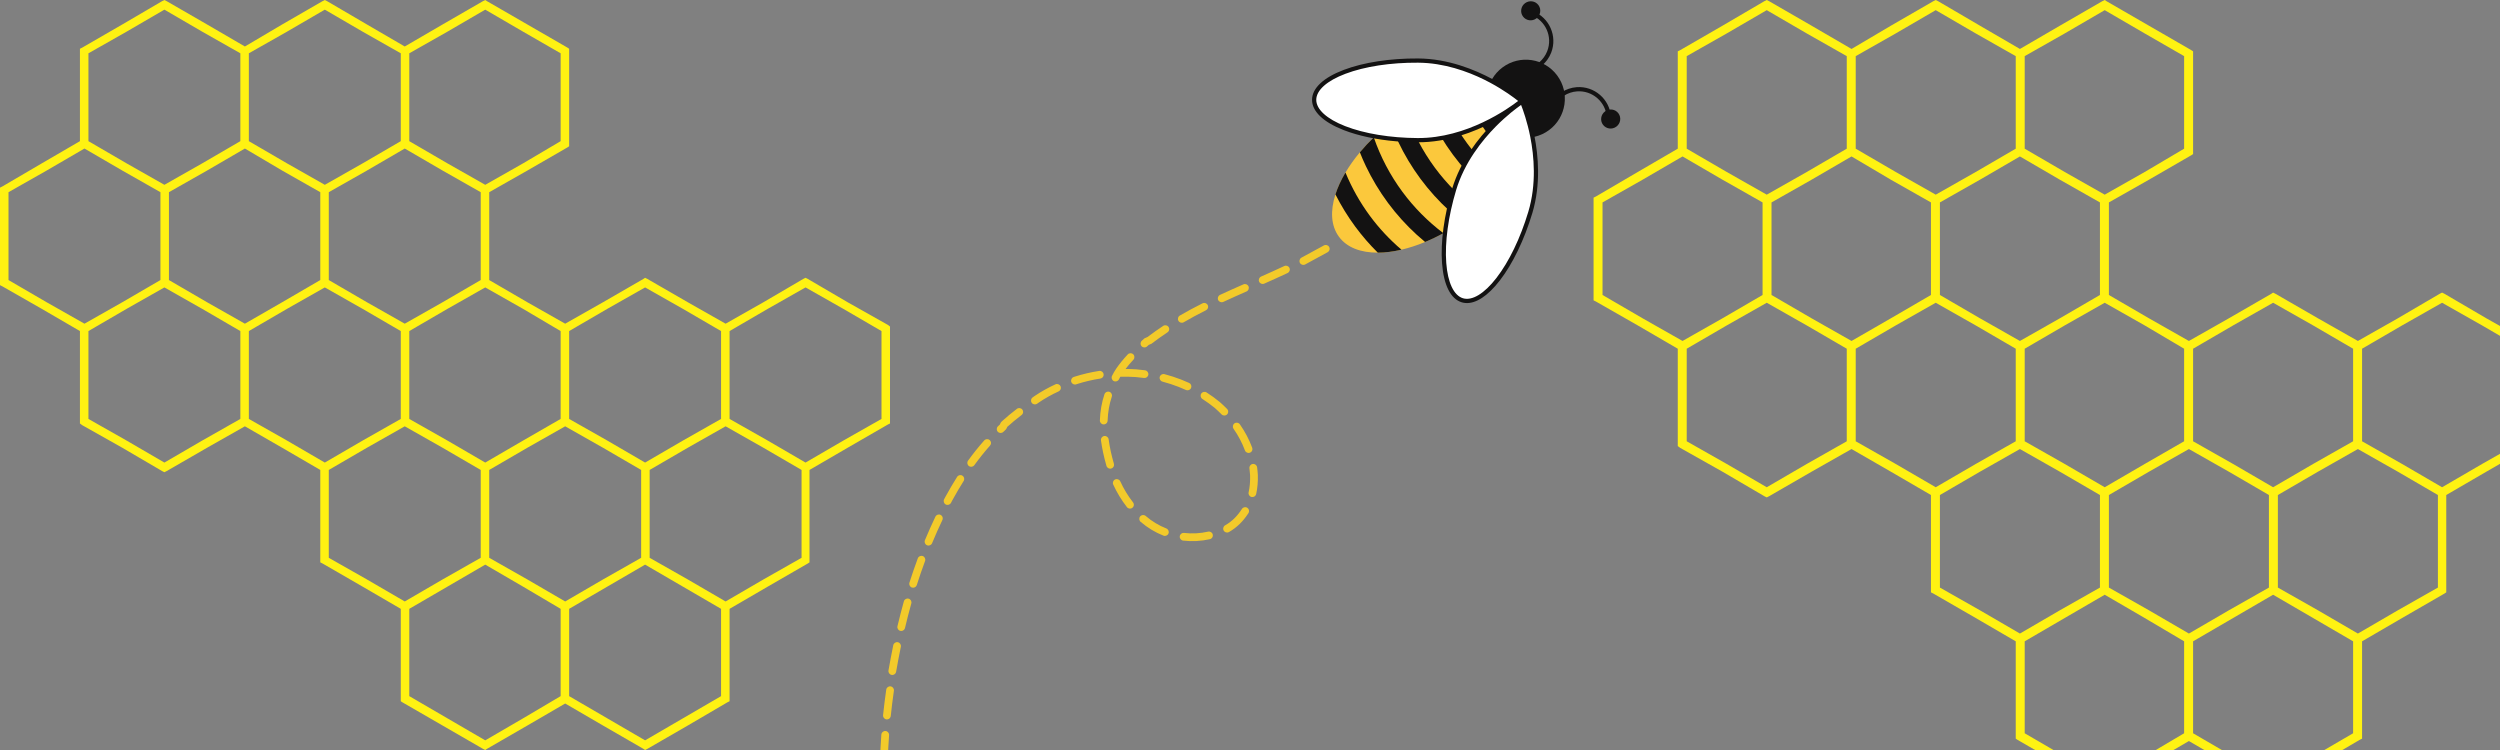 <svg xmlns="http://www.w3.org/2000/svg" xmlns:xlink="http://www.w3.org/1999/xlink" width="1000" zoomAndPan="magnify" viewBox="0 0 750 225" height="300" preserveAspectRatio="xMidYMid meet" version="1.0"><rect x="0" y="0" width="750" height="225" fill="#808080" stroke="none"/><defs><clipPath id="63a5cfe816"><path d="M 263.918 73.195 L 399 73.195 L 399 225 L 263.918 225 Z M 263.918 73.195 " clip-rule="nonzero"/></clipPath><clipPath id="53dea6e8af"><path d="M 480.164 32.684 L 486.078 32.684 L 486.078 38.707 L 480.164 38.707 Z M 480.164 32.684 " clip-rule="nonzero"/></clipPath><clipPath id="6a339d41ca"><path d="M 478.07 0 L 750 0 L 750 225 L 478.07 225 Z M 478.07 0 " clip-rule="nonzero"/></clipPath></defs><g clip-path="url(#63a5cfe816)"><path fill="#f3ca2a" d="M 377.352 142.484 L 377.352 142.461 C 377.309 141.699 377.234 140.934 377.129 140.184 C 377.047 139.547 376.461 139.102 375.824 139.191 C 375.188 139.277 374.742 139.863 374.832 140.5 C 374.926 141.184 374.992 141.879 375.027 142.57 C 375.086 144.383 374.938 146.113 374.586 147.711 C 374.449 148.336 374.844 148.957 375.473 149.094 C 376.039 149.215 376.598 148.906 376.801 148.383 C 376.824 148.328 376.844 148.27 376.855 148.207 C 377.25 146.418 377.414 144.492 377.352 142.484 Z M 374.188 152.336 C 373.648 151.988 372.93 152.141 372.582 152.68 C 371.184 154.848 369.609 156.395 367.633 157.543 C 367.059 157.809 366.801 158.484 367.055 159.066 C 367.312 159.652 367.996 159.922 368.586 159.664 L 368.738 159.586 C 371.043 158.258 372.934 156.414 374.531 153.941 C 374.574 153.875 374.613 153.805 374.637 153.734 C 374.836 153.23 374.66 152.641 374.188 152.336 Z M 375.66 134.32 C 374.766 131.895 373.523 129.531 371.965 127.297 C 371.598 126.77 370.875 126.641 370.348 127.008 C 369.82 127.375 369.691 128.098 370.059 128.625 C 371.504 130.699 372.656 132.887 373.48 135.125 C 373.703 135.727 374.371 136.031 374.973 135.809 C 375.297 135.691 375.535 135.441 375.652 135.145 C 375.754 134.891 375.762 134.598 375.66 134.32 Z M 398.746 74.086 C 398.434 73.523 397.727 73.324 397.168 73.633 C 395.957 74.301 394.715 74.973 393.508 75.625 C 392.492 76.176 391.469 76.73 390.438 77.293 C 389.879 77.602 389.672 78.309 389.98 78.871 C 390.289 79.434 390.996 79.637 391.559 79.332 C 392.582 78.77 393.598 78.219 394.613 77.668 C 395.824 77.016 397.07 76.34 398.293 75.664 C 398.535 75.527 398.711 75.312 398.809 75.074 C 398.93 74.762 398.918 74.402 398.746 74.086 Z M 363.828 160.367 C 363.688 159.742 363.066 159.352 362.438 159.492 C 360.055 160.031 357.625 160.16 355.219 159.879 C 354.578 159.801 354.004 160.254 353.93 160.895 C 353.852 161.531 354.309 162.109 354.945 162.184 C 357.613 162.496 360.309 162.355 362.949 161.758 C 363.34 161.668 363.641 161.395 363.777 161.047 C 363.859 160.836 363.879 160.605 363.828 160.367 Z M 386.832 80.371 C 386.559 79.789 385.867 79.539 385.285 79.812 C 382.734 81.008 380.23 82.129 378.332 82.969 C 377.746 83.227 377.48 83.914 377.738 84.5 C 378 85.086 378.684 85.352 379.27 85.09 C 381.18 84.246 383.699 83.121 386.273 81.91 C 386.555 81.781 386.758 81.551 386.859 81.285 C 386.973 81 386.973 80.668 386.832 80.371 Z M 368.133 122.691 C 367.449 121.992 366.723 121.305 365.977 120.645 L 365.945 120.621 C 364.688 119.586 363.348 118.613 361.973 117.734 C 361.434 117.391 360.715 117.547 360.367 118.086 C 360.023 118.625 360.18 119.348 360.719 119.691 C 362.016 120.52 363.273 121.43 364.457 122.402 C 365.156 123.02 365.836 123.66 366.473 124.312 C 366.922 124.773 367.656 124.781 368.117 124.332 C 368.238 124.215 368.328 124.074 368.383 123.926 C 368.547 123.516 368.465 123.027 368.133 122.691 Z M 349.895 158.535 C 347.641 157.648 345.559 156.387 343.703 154.785 C 343.215 154.367 342.48 154.422 342.062 154.91 C 341.645 155.395 341.699 156.129 342.184 156.547 C 344.242 158.312 346.547 159.711 349.043 160.695 C 349.637 160.93 350.312 160.637 350.551 160.043 C 350.551 160.043 350.551 160.039 350.551 160.039 C 350.781 159.445 350.488 158.773 349.895 158.535 Z M 374.551 85.902 C 374.293 85.316 373.605 85.047 373.02 85.309 C 370.922 86.234 368.445 87.336 366.012 88.465 C 365.434 88.734 365.18 89.426 365.449 90.004 C 365.719 90.586 366.41 90.84 366.992 90.57 C 369.402 89.449 371.867 88.355 373.961 87.434 C 374.25 87.305 374.461 87.07 374.57 86.793 C 374.68 86.516 374.68 86.195 374.551 85.902 Z M 356.738 114.883 C 355.98 114.531 355.195 114.199 354.414 113.895 C 352.777 113.254 351.07 112.699 349.34 112.246 C 348.719 112.078 348.086 112.453 347.922 113.07 C 347.758 113.691 348.129 114.324 348.75 114.488 C 350.395 114.922 352.016 115.449 353.566 116.055 C 354.309 116.348 355.051 116.66 355.77 116.988 C 356.352 117.258 357.039 117.004 357.309 116.418 C 357.316 116.398 357.324 116.379 357.336 116.359 C 357.559 115.789 357.301 115.137 356.738 114.883 Z M 339.91 150.711 C 338.371 148.73 337.117 146.668 336.082 144.406 C 335.812 143.824 335.125 143.57 334.543 143.836 C 333.957 144.102 333.703 144.793 333.969 145.375 C 335.066 147.766 336.449 150.043 338.078 152.137 C 338.469 152.645 339.199 152.734 339.707 152.34 C 339.879 152.207 340 152.035 340.074 151.848 C 340.219 151.48 340.172 151.047 339.91 150.711 Z M 362.312 91.516 C 362.023 90.941 361.324 90.711 360.754 91 C 358.293 92.234 356.07 93.438 353.949 94.668 C 353.395 94.992 353.207 95.699 353.531 96.254 C 353.852 96.809 354.562 96.996 355.117 96.676 C 357.191 95.469 359.379 94.289 361.797 93.074 C 362.062 92.941 362.254 92.719 362.355 92.461 C 362.473 92.164 362.469 91.82 362.312 91.516 Z M 350.57 98.09 C 350.215 97.555 349.496 97.41 348.961 97.766 C 347.352 98.832 345.781 99.949 344.289 101.082 L 343.344 101.5 L 343.203 101.625 C 342.984 101.824 342.762 102.023 342.547 102.223 C 342.07 102.652 342.035 103.387 342.469 103.859 C 342.898 104.332 343.637 104.367 344.109 103.938 C 344.277 103.785 344.449 103.629 344.617 103.473 L 345.477 103.102 L 345.586 103.016 C 347.07 101.883 348.637 100.766 350.242 99.699 C 350.449 99.562 350.602 99.371 350.684 99.156 C 350.82 98.812 350.789 98.418 350.57 98.09 Z M 334.168 139.117 C 333.41 136.477 332.895 134.082 332.594 131.797 C 332.508 131.164 331.922 130.715 331.285 130.801 C 330.648 130.887 330.207 131.473 330.289 132.105 C 330.613 134.5 331.148 137.004 331.934 139.758 C 332.109 140.375 332.754 140.73 333.371 140.555 C 333.73 140.449 334.004 140.188 334.133 139.859 C 334.223 139.633 334.242 139.375 334.168 139.117 Z M 343.508 111.09 C 342.641 110.969 341.754 110.871 340.871 110.797 L 340.848 110.797 C 339.781 110.727 338.715 110.691 337.66 110.688 C 338.363 109.77 339.141 108.852 340.016 107.918 C 340.453 107.449 340.426 106.715 339.961 106.277 C 339.492 105.84 338.754 105.863 338.32 106.332 C 336.98 107.766 335.844 109.164 334.848 110.609 C 334.406 111.262 334.004 111.965 333.605 112.762 C 333.324 113.332 333.555 114.031 334.129 114.316 C 334.703 114.602 335.402 114.371 335.688 113.793 C 335.82 113.527 335.953 113.27 336.09 113.027 C 337.598 112.984 339.145 113.016 340.691 113.113 C 341.527 113.184 342.371 113.277 343.195 113.391 C 343.738 113.465 344.242 113.152 344.434 112.66 C 344.469 112.578 344.492 112.488 344.504 112.395 C 344.59 111.762 344.145 111.176 343.508 111.09 Z M 332.812 117.547 C 332.203 117.34 331.543 117.664 331.34 118.273 C 330.516 120.715 330.055 123.359 329.965 126.125 C 329.941 126.766 330.445 127.305 331.086 127.324 C 331.59 127.34 332.031 127.031 332.207 126.586 C 332.25 126.469 332.281 126.336 332.285 126.199 C 332.367 123.66 332.789 121.242 333.539 119.016 C 333.746 118.406 333.418 117.75 332.812 117.547 Z M 331.078 112.242 C 330.98 111.609 330.391 111.176 329.758 111.273 C 327.273 111.656 324.789 112.242 322.371 113.008 L 322.098 113.105 C 321.492 113.32 321.18 113.988 321.395 114.594 C 321.613 115.195 322.277 115.508 322.879 115.293 L 323.094 115.215 C 325.391 114.488 327.754 113.93 330.109 113.566 C 330.535 113.5 330.867 113.215 331.016 112.844 C 331.09 112.656 331.113 112.453 331.078 112.242 Z M 266.746 247.297 C 266.699 246.656 266.141 246.176 265.5 246.227 C 264.859 246.273 264.383 246.832 264.43 247.469 C 264.582 249.453 264.766 251.457 264.984 253.434 L 267.32 253.434 C 267.094 251.398 266.902 249.34 266.746 247.297 Z M 318.16 115.875 C 317.891 115.293 317.199 115.035 316.621 115.305 C 314.383 116.332 312.344 117.477 310.371 118.812 L 309.801 119.215 C 309.273 119.582 309.148 120.305 309.516 120.832 C 309.887 121.355 310.609 121.484 311.133 121.113 L 311.688 120.727 C 313.539 119.469 315.473 118.387 317.59 117.414 C 317.871 117.281 318.078 117.051 318.184 116.781 C 318.297 116.5 318.297 116.172 318.16 115.875 Z M 266.242 233.922 C 266.242 233.277 265.719 232.758 265.078 232.758 C 264.438 232.758 263.918 233.277 263.918 233.922 C 263.922 236.488 263.977 239.082 264.086 241.633 C 264.113 242.277 264.652 242.77 265.297 242.746 C 265.77 242.723 266.164 242.422 266.328 242.008 C 266.383 241.859 266.41 241.699 266.406 241.535 C 266.297 239.016 266.242 236.453 266.242 233.922 Z M 265.648 219.297 C 265.008 219.25 264.453 219.73 264.406 220.371 C 264.223 222.93 264.086 225.523 264.008 228.074 C 263.988 228.715 264.492 229.25 265.133 229.273 C 265.637 229.285 266.074 228.98 266.25 228.535 C 266.297 228.414 266.324 228.285 266.332 228.148 C 266.406 225.625 266.539 223.066 266.723 220.539 C 266.77 219.898 266.289 219.344 265.648 219.297 Z M 306.695 122.875 C 306.305 122.363 305.578 122.27 305.066 122.66 C 303.43 123.91 301.977 125.117 300.609 126.352 C 300.215 126.707 300.07 127.07 299.988 127.285 C 299.977 127.309 299.973 127.332 299.961 127.355 C 299.77 127.531 299.578 127.711 299.391 127.891 C 298.922 128.332 298.902 129.066 299.344 129.531 C 299.781 129.996 300.52 130.02 300.984 129.578 C 301.168 129.406 301.352 129.234 301.527 129.07 C 301.922 128.711 302.066 128.352 302.148 128.133 C 302.16 128.113 302.164 128.09 302.18 128.062 C 303.492 126.879 304.898 125.711 306.48 124.5 C 306.652 124.367 306.781 124.195 306.852 124.004 C 307 123.637 306.953 123.207 306.695 122.875 Z M 267.188 205.91 C 266.555 205.82 265.965 206.258 265.871 206.891 C 265.504 209.43 265.188 212.004 264.922 214.547 C 264.855 215.184 265.32 215.758 265.957 215.824 C 266.488 215.879 266.973 215.566 267.156 215.09 C 267.195 214.996 267.219 214.895 267.23 214.789 C 267.492 212.273 267.809 209.73 268.168 207.227 C 268.262 206.594 267.824 206.004 267.188 205.91 Z M 296.918 132.035 C 296.438 131.609 295.703 131.648 295.277 132.129 C 293.605 134.004 291.969 136.047 290.414 138.195 C 290.039 138.715 290.156 139.441 290.676 139.816 C 291.191 140.191 291.918 140.078 292.293 139.559 C 293.805 137.473 295.395 135.492 297.012 133.676 C 297.105 133.566 297.18 133.449 297.227 133.324 C 297.398 132.887 297.293 132.367 296.918 132.035 Z M 269.352 192.664 C 268.723 192.535 268.109 192.941 267.98 193.57 C 267.477 196 266.996 198.547 266.547 201.133 C 266.438 201.766 266.859 202.363 267.492 202.473 C 268.047 202.57 268.574 202.258 268.773 201.754 C 268.801 201.684 268.82 201.605 268.836 201.527 C 269.281 198.969 269.758 196.445 270.254 194.039 C 270.383 193.41 269.98 192.797 269.352 192.664 Z M 288.73 142.703 C 288.188 142.363 287.469 142.523 287.129 143.07 C 285.957 144.926 284.781 146.934 283.625 149.043 C 283.496 149.289 283.367 149.531 283.238 149.777 C 282.941 150.344 283.16 151.047 283.73 151.344 C 284.297 151.641 284.996 151.422 285.293 150.855 C 285.422 150.613 285.551 150.375 285.668 150.145 C 286.797 148.086 287.945 146.125 289.09 144.305 C 289.133 144.242 289.164 144.176 289.191 144.109 C 289.391 143.602 289.207 143.008 288.73 142.703 Z M 272.59 179.598 C 271.973 179.426 271.332 179.785 271.16 180.402 C 270.484 182.82 269.836 185.332 269.238 187.871 C 269.09 188.496 269.477 189.117 270.102 189.266 C 270.668 189.398 271.242 189.09 271.449 188.562 C 271.469 188.508 271.484 188.457 271.496 188.402 C 272.086 185.895 272.73 183.414 273.395 181.027 C 273.57 180.41 273.207 179.773 272.59 179.598 Z M 282.168 154.457 C 281.59 154.184 280.895 154.43 280.621 155.004 C 279.52 157.316 278.461 159.691 277.477 162.059 C 277.234 162.656 277.516 163.332 278.105 163.578 C 278.699 163.824 279.379 163.543 279.625 162.953 C 280.594 160.617 281.633 158.281 282.715 156.008 C 282.727 155.98 282.742 155.957 282.75 155.93 C 282.969 155.367 282.723 154.723 282.168 154.457 Z M 276.832 166.82 C 276.23 166.598 275.57 166.895 275.34 167.504 C 274.457 169.883 273.613 172.336 272.828 174.805 C 272.637 175.414 272.977 176.066 273.586 176.262 C 274.172 176.445 274.797 176.145 275.016 175.578 C 275.027 175.555 275.035 175.531 275.043 175.504 C 275.816 173.074 276.645 170.652 277.516 168.312 C 277.738 167.711 277.434 167.043 276.832 166.82 " fill-opacity="1" fill-rule="nonzero"/></g><path fill="#fbc83c" d="M 440.297 65.305 C 439.75 65.707 439.199 66.105 438.648 66.484 C 436.785 67.773 434.906 68.934 433.023 69.965 C 431.18 70.969 429.344 71.848 427.531 72.598 C 425.109 73.598 422.73 74.371 420.441 74.906 C 417.941 75.488 415.551 75.793 413.34 75.797 C 408.238 75.816 404.082 74.27 401.699 71.043 C 399.277 67.773 399.047 63.27 400.629 58.32 C 401.312 56.195 402.324 53.988 403.641 51.758 C 404.836 49.738 406.281 47.703 407.957 45.695 C 409.223 44.176 410.617 42.676 412.133 41.211 C 413.668 39.727 415.332 38.281 417.105 36.895 C 417.566 36.535 418.035 36.18 418.512 35.828 C 419.578 35.039 420.66 34.289 421.742 33.582 L 421.746 33.582 C 423.539 32.418 425.344 31.371 427.145 30.449 C 428.824 29.586 430.496 28.832 432.145 28.184 C 434.191 27.383 436.199 26.746 438.145 26.277 C 440.09 25.812 441.965 25.516 443.746 25.395 C 449.633 24.996 454.465 26.504 457.109 30.09 C 459.789 33.711 459.785 38.844 457.605 44.418 C 456.957 46.086 456.113 47.793 455.086 49.508 C 454.051 51.238 452.836 52.98 451.449 54.707 C 450.344 56.09 449.125 57.457 447.805 58.801 C 446.379 60.254 444.832 61.68 443.176 63.051 C 442.25 63.82 441.289 64.57 440.297 65.305 " fill-opacity="1" fill-rule="nonzero"/><path fill="#131212" d="M 420.441 74.906 C 417.941 75.488 415.551 75.793 413.34 75.797 C 410.918 73.406 408.68 70.82 406.652 68.09 L 406.586 68 C 404.336 64.957 402.336 61.703 400.629 58.32 C 401.312 56.195 402.324 53.988 403.641 51.758 C 405.559 56.406 408.02 60.766 410.973 64.762 C 413.719 68.477 416.891 71.879 420.441 74.906 " fill-opacity="1" fill-rule="nonzero"/><path fill="#131212" d="M 433.023 69.965 C 431.18 70.969 429.344 71.848 427.531 72.598 C 426.684 71.902 425.855 71.184 425.047 70.445 C 421.875 67.551 418.965 64.332 416.406 60.883 L 416.344 60.793 C 413.809 57.367 411.598 53.68 409.762 49.836 C 409.113 48.477 408.512 47.094 407.957 45.695 C 409.223 44.176 410.617 42.676 412.133 41.211 C 414.176 47.117 417.074 52.613 420.727 57.551 C 424.184 62.227 428.312 66.406 433.023 69.965 " fill-opacity="1" fill-rule="nonzero"/><path fill="#131212" d="M 440.297 65.305 C 439.75 65.707 439.199 66.105 438.648 66.484 C 437.324 65.449 436.039 64.363 434.801 63.234 C 431.629 60.34 428.723 57.121 426.164 53.672 L 426.098 53.582 C 423.562 50.156 421.352 46.469 419.52 42.629 C 418.625 40.758 417.82 38.844 417.105 36.895 C 417.566 36.535 418.035 36.18 418.512 35.828 C 419.578 35.039 420.66 34.289 421.742 33.582 C 423.793 39.645 426.746 45.285 430.48 50.34 C 434.035 55.148 438.301 59.43 443.176 63.051 C 442.25 63.82 441.289 64.57 440.297 65.305 " fill-opacity="1" fill-rule="nonzero"/><path fill="#131212" d="M 447.805 58.801 C 446.691 57.91 445.609 56.984 444.559 56.023 C 441.383 53.129 438.477 49.914 435.918 46.461 L 435.852 46.371 C 433.32 42.945 431.105 39.262 429.273 35.418 C 428.496 33.793 427.789 32.133 427.145 30.449 C 428.824 29.586 430.496 28.832 432.145 28.184 C 434.148 33.562 436.875 38.582 440.238 43.129 C 443.426 47.445 447.188 51.336 451.449 54.707 C 450.344 56.09 449.125 57.457 447.805 58.801 " fill-opacity="1" fill-rule="nonzero"/><path fill="#131212" d="M 455.086 49.508 C 454.828 49.281 454.566 49.051 454.312 48.812 C 451.141 45.922 448.23 42.703 445.672 39.25 C 445.648 39.223 445.625 39.191 445.605 39.164 C 443.074 35.738 440.863 32.051 439.027 28.207 C 438.723 27.57 438.43 26.926 438.145 26.277 C 440.09 25.812 441.965 25.516 443.746 25.395 C 445.477 29.121 447.57 32.641 449.992 35.922 C 452.25 38.977 454.797 41.82 457.605 44.418 C 456.957 46.086 456.113 47.793 455.086 49.508 " fill-opacity="1" fill-rule="nonzero"/><path fill="#131212" d="M 464.707 39.035 C 459.508 42.879 452.176 41.777 448.332 36.578 C 444.488 31.375 445.59 24.043 450.789 20.199 C 455.988 16.355 463.324 17.453 467.164 22.656 C 471.008 27.855 469.91 35.191 464.707 39.035 " fill-opacity="1" fill-rule="nonzero"/><path fill="#131212" d="M 462.137 19.801 C 461.977 19.789 461.82 19.715 461.707 19.578 C 461.48 19.312 461.516 18.91 461.785 18.688 C 462.844 17.793 463.668 16.637 464.172 15.336 C 465.844 11.047 463.711 6.203 459.426 4.535 C 459.098 4.406 458.938 4.039 459.062 3.711 C 459.191 3.387 459.559 3.227 459.883 3.355 C 464.82 5.273 467.277 10.859 465.355 15.797 C 464.773 17.293 463.82 18.625 462.598 19.656 C 462.465 19.766 462.297 19.816 462.137 19.801 " fill-opacity="1" fill-rule="nonzero"/><path fill="#131212" d="M 460.906 5.531 C 459.625 6.477 457.832 6.219 456.895 4.953 C 455.961 3.688 456.242 1.898 457.52 0.953 C 458.801 0.008 460.598 0.266 461.531 1.531 C 462.465 2.793 462.184 4.586 460.906 5.531 " fill-opacity="1" fill-rule="nonzero"/><path fill="#131212" d="M 482.609 35.711 C 482.305 35.684 482.055 35.441 482.031 35.125 C 481.695 30.535 477.688 27.078 473.102 27.414 C 471.711 27.516 470.359 27.969 469.199 28.715 C 468.902 28.906 468.512 28.82 468.32 28.527 C 468.129 28.234 468.215 27.84 468.512 27.652 C 469.852 26.789 471.406 26.27 473.008 26.148 C 478.293 25.762 482.91 29.746 483.297 35.031 C 483.324 35.379 483.062 35.684 482.711 35.711 C 482.68 35.711 482.645 35.711 482.609 35.711 " fill-opacity="1" fill-rule="nonzero"/><g clip-path="url(#53dea6e8af)"><path fill="#131212" d="M 481.516 33.418 C 480.238 34.363 479.957 36.152 480.891 37.418 C 481.824 38.684 483.621 38.941 484.898 37.996 C 486.18 37.051 486.457 35.258 485.523 33.992 C 484.59 32.73 482.793 32.473 481.516 33.418 " fill-opacity="1" fill-rule="nonzero"/></g><path fill="#ffffff" d="M 425.277 42.051 C 408.102 41.949 394.207 36.523 394.246 29.93 C 394.285 23.332 408.242 18.07 425.422 18.172 C 442.598 18.273 456.453 30.293 456.453 30.293 C 456.453 30.293 442.457 42.152 425.277 42.051 " fill-opacity="1" fill-rule="nonzero"/><path fill="#ffffff" d="M 436.227 56.863 C 431.281 73.316 432.395 88.188 438.711 90.086 C 445.027 91.984 454.152 80.188 459.098 63.738 C 464.043 47.285 456.613 30.512 456.613 30.512 C 456.613 30.512 441.172 40.41 436.227 56.863 " fill-opacity="1" fill-rule="nonzero"/><path fill="#131212" d="M 428.348 18.938 C 427.383 18.859 426.406 18.812 425.414 18.805 C 417.184 18.754 409.449 19.938 403.633 22.133 C 398.09 24.223 394.898 27.066 394.879 29.93 C 394.863 32.797 398.02 35.68 403.539 37.836 C 409.328 40.098 417.051 41.371 425.285 41.418 C 440.07 41.504 452.613 32.484 455.445 30.289 C 454.234 29.32 451.23 27.059 447.051 24.812 C 442.574 22.406 435.891 19.586 428.348 18.938 Z M 425.277 42.051 L 425.281 42.051 Z M 418.859 42.395 C 412.922 41.891 407.465 40.727 403.078 39.016 C 396.953 36.621 393.594 33.395 393.613 29.926 C 393.633 26.453 397.035 23.266 403.184 20.945 C 409.141 18.699 417.043 17.488 425.426 17.539 C 434.426 17.59 442.496 20.926 447.68 23.711 C 453.285 26.73 456.727 29.691 456.867 29.816 L 457.426 30.301 L 456.863 30.777 C 456.719 30.902 453.246 33.824 447.602 36.773 C 442.387 39.5 434.281 42.738 425.277 42.684 C 423.094 42.672 420.949 42.574 418.859 42.395 " fill-opacity="1" fill-rule="nonzero"/><path fill="#131212" d="M 456.324 31.477 C 455.055 32.363 452.035 34.609 448.703 37.988 C 444.676 42.066 439.348 48.684 436.832 57.047 C 434.465 64.93 433.414 72.688 433.879 78.887 C 434.32 84.793 436.148 88.652 438.895 89.48 C 441.637 90.305 445.293 88.09 448.918 83.402 C 452.719 78.488 456.121 71.438 458.488 63.551 C 461.004 55.191 460.203 46.734 459.094 41.109 C 458.172 36.453 456.891 32.918 456.324 31.477 Z M 439.617 90.902 C 439.246 90.871 438.883 90.801 438.527 90.695 C 435.203 89.695 433.105 85.535 432.613 78.98 C 432.141 72.629 433.207 64.711 435.621 56.68 L 436.227 56.863 L 435.621 56.68 C 438.211 48.059 443.688 41.258 447.824 37.07 C 452.301 32.543 456.113 30.082 456.273 29.977 L 456.895 29.578 L 457.191 30.254 C 457.27 30.43 459.094 34.586 460.332 40.832 C 461.477 46.602 462.297 55.297 459.703 63.918 C 457.293 71.945 453.816 79.141 449.918 84.18 C 446.324 88.824 442.715 91.164 439.617 90.902 " fill-opacity="1" fill-rule="nonzero"/><g clip-path="url(#6a339d41ca)"><path fill="#fff212" d="M 530.738 0.359 L 543.457 7.703 L 555.461 14.688 L 567.281 7.703 L 580 0.359 L 580.719 0 L 581.434 0.359 L 593.973 7.703 L 605.977 14.688 L 617.977 7.703 L 630.695 0.359 L 631.414 0 L 631.949 0.359 L 657.387 15.047 L 657.926 15.406 L 657.926 46.219 L 657.387 46.574 L 644.668 53.922 L 632.668 60.727 L 632.668 88.496 L 644.668 95.48 L 656.672 102.289 L 668.676 95.48 L 681.395 88.137 L 681.93 87.777 L 682.648 88.137 L 695.367 95.48 L 707.367 102.289 L 719.371 95.48 L 731.91 88.137 L 732.625 87.777 L 733.344 88.137 L 745.883 95.48 L 758.602 102.645 L 759.316 103.184 L 759.316 133.816 L 758.602 134.176 L 745.883 141.52 L 733.879 148.504 L 733.879 177.707 L 733.344 178.062 L 720.625 185.406 L 708.621 192.395 L 708.621 221.594 L 707.906 221.953 L 695.367 229.297 L 682.648 236.641 L 681.93 237 L 681.395 236.641 L 668.676 229.297 L 656.672 222.312 L 644.668 229.297 L 631.949 236.641 L 631.414 237 L 630.695 236.641 L 605.258 221.953 L 604.723 221.594 L 604.723 192.395 L 592.719 185.406 L 580 178.062 L 579.285 177.707 L 579.285 148.504 L 567.281 141.52 L 555.461 134.711 L 543.457 141.52 L 530.738 148.863 L 530.023 149.223 L 529.305 148.863 L 516.766 141.52 L 504.047 134.355 L 503.332 133.816 L 503.332 104.617 L 491.328 97.629 L 478.789 90.465 L 478.07 90.105 L 478.07 59.293 L 478.789 58.938 L 491.328 51.594 L 503.332 44.605 L 503.332 15.406 L 504.047 15.047 L 516.766 7.703 L 529.305 0.359 L 530.023 0 Z M 631.414 90.824 L 619.41 97.629 L 607.41 104.617 L 607.41 132.383 L 619.41 139.191 L 631.414 146.176 L 643.414 139.191 L 655.238 132.383 L 655.238 104.617 L 643.414 97.629 Z M 605.977 134.711 L 593.973 141.52 L 581.973 148.504 L 581.973 176.273 L 593.973 183.078 L 605.977 190.066 L 617.977 183.078 L 629.98 176.273 L 629.98 148.504 L 617.977 141.52 Z M 580.719 146.176 L 592.719 139.191 L 604.723 132.383 L 604.723 104.617 L 592.719 97.629 L 580.719 90.824 L 568.715 97.629 L 556.715 104.617 L 556.715 132.383 L 568.715 139.191 Z M 605.977 102.289 L 617.977 95.48 L 629.98 88.496 L 629.98 60.727 L 617.977 53.922 L 605.977 46.934 L 593.973 53.922 L 581.973 60.727 L 581.973 88.496 L 593.973 95.48 Z M 708.621 104.617 L 708.621 132.383 L 720.625 139.191 L 732.625 146.176 L 744.629 139.191 L 756.629 132.383 L 756.629 104.617 L 744.629 97.629 L 732.625 90.824 L 720.625 97.629 Z M 655.238 219.98 L 655.238 192.395 L 643.414 185.406 L 631.414 178.422 L 619.41 185.406 L 607.41 192.395 L 607.41 219.98 L 619.41 226.969 L 631.414 233.953 L 643.414 226.969 Z M 707.367 134.711 L 695.367 141.52 L 683.363 148.504 L 683.363 176.273 L 695.367 183.078 L 707.367 190.066 L 719.371 183.078 L 731.371 176.273 L 731.371 148.504 L 719.371 141.52 Z M 681.93 178.422 L 669.93 185.406 L 657.926 192.395 L 657.926 219.98 L 669.93 226.969 L 681.93 233.953 L 693.934 226.969 L 705.934 219.98 L 705.934 192.395 L 693.934 185.406 Z M 668.676 141.52 L 656.672 134.711 L 644.668 141.52 L 632.668 148.504 L 632.668 176.273 L 644.668 183.078 L 656.672 190.066 L 668.676 183.078 L 680.676 176.273 L 680.676 148.504 Z M 657.926 104.617 L 657.926 132.383 L 669.93 139.191 L 681.93 146.176 L 693.934 139.191 L 705.934 132.383 L 705.934 104.617 L 693.934 97.629 L 681.93 90.824 L 669.93 97.629 Z M 607.41 16.84 L 607.41 44.605 L 619.41 51.594 L 631.414 58.398 L 643.414 51.594 L 655.238 44.605 L 655.238 16.84 L 643.414 10.031 L 631.414 3.047 L 619.41 10.031 Z M 554.027 132.383 L 554.027 104.617 L 542.023 97.629 L 530.023 90.824 L 518.02 97.629 L 506.016 104.617 L 506.016 132.383 L 518.02 139.191 L 530.023 146.176 L 542.023 139.191 Z M 528.77 88.496 L 528.77 60.727 L 516.766 53.922 L 504.762 46.934 L 492.762 53.922 L 480.758 60.727 L 480.758 88.496 L 492.762 95.48 L 504.762 102.289 L 516.766 95.48 Z M 567.281 53.922 L 555.461 46.934 L 543.457 53.922 L 531.453 60.727 L 531.453 88.496 L 543.457 95.48 L 555.461 102.289 L 567.281 95.48 L 579.285 88.496 L 579.285 60.727 Z M 556.715 16.84 L 556.715 44.605 L 568.715 51.594 L 580.719 58.398 L 592.719 51.594 L 604.723 44.605 L 604.723 16.84 L 592.719 10.031 L 580.719 3.047 L 568.715 10.031 Z M 542.023 10.031 L 530.023 3.047 L 518.02 10.031 L 506.016 16.84 L 506.016 44.605 L 518.02 51.594 L 530.023 58.398 L 542.023 51.594 L 554.027 44.605 L 554.027 16.84 Z M 542.023 10.031 " fill-opacity="1" fill-rule="nonzero"/></g><path fill="#fff212" d="M 50 0.344 L 62.074 7.316 L 73.469 13.949 L 84.691 7.316 L 96.766 0.344 L 97.445 0.004 L 98.125 0.344 L 110.031 7.316 L 121.426 13.949 L 132.82 7.316 L 144.895 0.344 L 145.574 0.004 L 146.086 0.344 L 170.234 14.289 L 170.742 14.629 L 170.742 43.879 L 170.234 44.219 L 158.16 51.191 L 146.766 57.656 L 146.766 84.016 L 158.16 90.648 L 169.555 97.109 L 180.949 90.648 L 193.023 83.676 L 193.531 83.336 L 194.211 83.676 L 206.289 90.648 L 217.68 97.109 L 229.074 90.648 L 240.98 83.676 L 241.66 83.336 L 242.34 83.676 L 254.246 90.648 L 266.32 97.449 L 267 97.961 L 267 127.039 L 266.32 127.379 L 254.246 134.352 L 242.852 140.984 L 242.852 168.707 L 242.34 169.047 L 230.266 176.02 L 218.871 182.652 L 218.871 210.371 L 218.191 210.711 L 206.289 217.684 L 194.211 224.656 L 193.531 224.996 L 193.023 224.656 L 180.949 217.684 L 169.555 211.051 L 158.16 217.684 L 146.086 224.656 L 145.574 224.996 L 144.895 224.656 L 120.746 210.711 L 120.234 210.371 L 120.234 182.652 L 108.84 176.02 L 96.766 169.047 L 96.086 168.707 L 96.086 140.984 L 84.691 134.352 L 73.469 127.891 L 62.074 134.352 L 50 141.324 L 49.32 141.664 L 48.637 141.324 L 36.734 134.352 L 24.66 127.551 L 23.98 127.039 L 23.98 99.32 L 12.586 92.688 L 0.68 85.887 L 0 85.543 L 0 56.293 L 0.68 55.953 L 12.586 48.98 L 23.98 42.348 L 23.98 14.629 L 24.66 14.289 L 36.734 7.316 L 48.637 0.344 L 49.32 0.004 Z M 145.574 86.227 L 134.18 92.688 L 122.785 99.32 L 122.785 125.68 L 134.18 132.141 L 145.574 138.773 L 156.969 132.141 L 168.191 125.68 L 168.191 99.32 L 156.969 92.688 Z M 121.426 127.891 L 110.031 134.352 L 98.637 140.984 L 98.637 167.344 L 110.031 173.809 L 121.426 180.441 L 132.82 173.809 L 144.215 167.344 L 144.215 140.984 L 132.82 134.352 Z M 97.445 138.773 L 108.84 132.141 L 120.234 125.68 L 120.234 99.32 L 108.84 92.688 L 97.445 86.227 L 86.051 92.688 L 74.656 99.32 L 74.656 125.68 L 86.051 132.141 Z M 121.426 97.109 L 132.82 90.648 L 144.215 84.016 L 144.215 57.656 L 132.82 51.191 L 121.426 44.559 L 110.031 51.191 L 98.637 57.656 L 98.637 84.016 L 110.031 90.648 Z M 218.871 99.32 L 218.871 125.68 L 230.266 132.141 L 241.66 138.773 L 253.055 132.141 L 264.449 125.68 L 264.449 99.32 L 253.055 92.688 L 241.66 86.227 L 230.266 92.688 Z M 168.191 208.84 L 168.191 182.652 L 156.969 176.02 L 145.574 169.387 L 122.785 182.652 L 122.785 208.84 L 145.574 222.105 L 156.969 215.473 Z M 217.68 127.891 L 206.289 134.352 L 194.895 140.984 L 194.895 167.344 L 206.289 173.809 L 217.68 180.441 L 229.074 173.809 L 240.469 167.344 L 240.469 140.984 L 229.074 134.352 Z M 193.531 169.387 L 170.742 182.652 L 170.742 208.84 L 193.531 222.105 L 216.32 208.84 L 216.32 182.652 Z M 180.949 134.352 L 169.555 127.891 L 158.16 134.352 L 146.766 140.984 L 146.766 167.344 L 158.16 173.809 L 169.555 180.441 L 180.949 173.809 L 192.344 167.344 L 192.344 140.984 Z M 170.742 99.32 L 170.742 125.68 L 182.137 132.141 L 193.531 138.773 L 204.926 132.141 L 216.32 125.68 L 216.32 99.32 L 204.926 92.688 L 193.531 86.227 L 182.137 92.688 Z M 122.785 15.988 L 122.785 42.348 L 134.18 48.98 L 145.574 55.445 L 156.969 48.98 L 168.191 42.348 L 168.191 15.988 L 156.969 9.527 L 145.574 2.895 L 134.18 9.527 Z M 72.105 125.68 L 72.105 99.32 L 60.711 92.688 L 49.32 86.227 L 37.926 92.688 L 26.531 99.32 L 26.531 125.68 L 37.926 132.141 L 49.32 138.773 L 60.711 132.141 Z M 48.129 84.016 L 48.129 57.656 L 36.734 51.191 L 25.34 44.559 L 13.945 51.191 L 2.551 57.656 L 2.551 84.016 L 13.945 90.648 L 25.34 97.109 L 36.734 90.648 Z M 84.691 51.191 L 73.469 44.559 L 62.074 51.191 L 50.68 57.656 L 50.68 84.016 L 62.074 90.648 L 73.469 97.109 L 84.691 90.648 L 96.086 84.016 L 96.086 57.656 Z M 74.656 15.988 L 74.656 42.348 L 86.051 48.98 L 97.445 55.445 L 108.84 48.98 L 120.234 42.348 L 120.234 15.988 L 108.84 9.527 L 97.445 2.895 L 86.051 9.527 Z M 60.711 9.527 L 49.32 2.895 L 37.926 9.527 L 26.531 15.988 L 26.531 42.348 L 37.926 48.98 L 49.32 55.445 L 60.711 48.98 L 72.105 42.348 L 72.105 15.988 Z M 60.711 9.527 " fill-opacity="1" fill-rule="nonzero"/></svg>